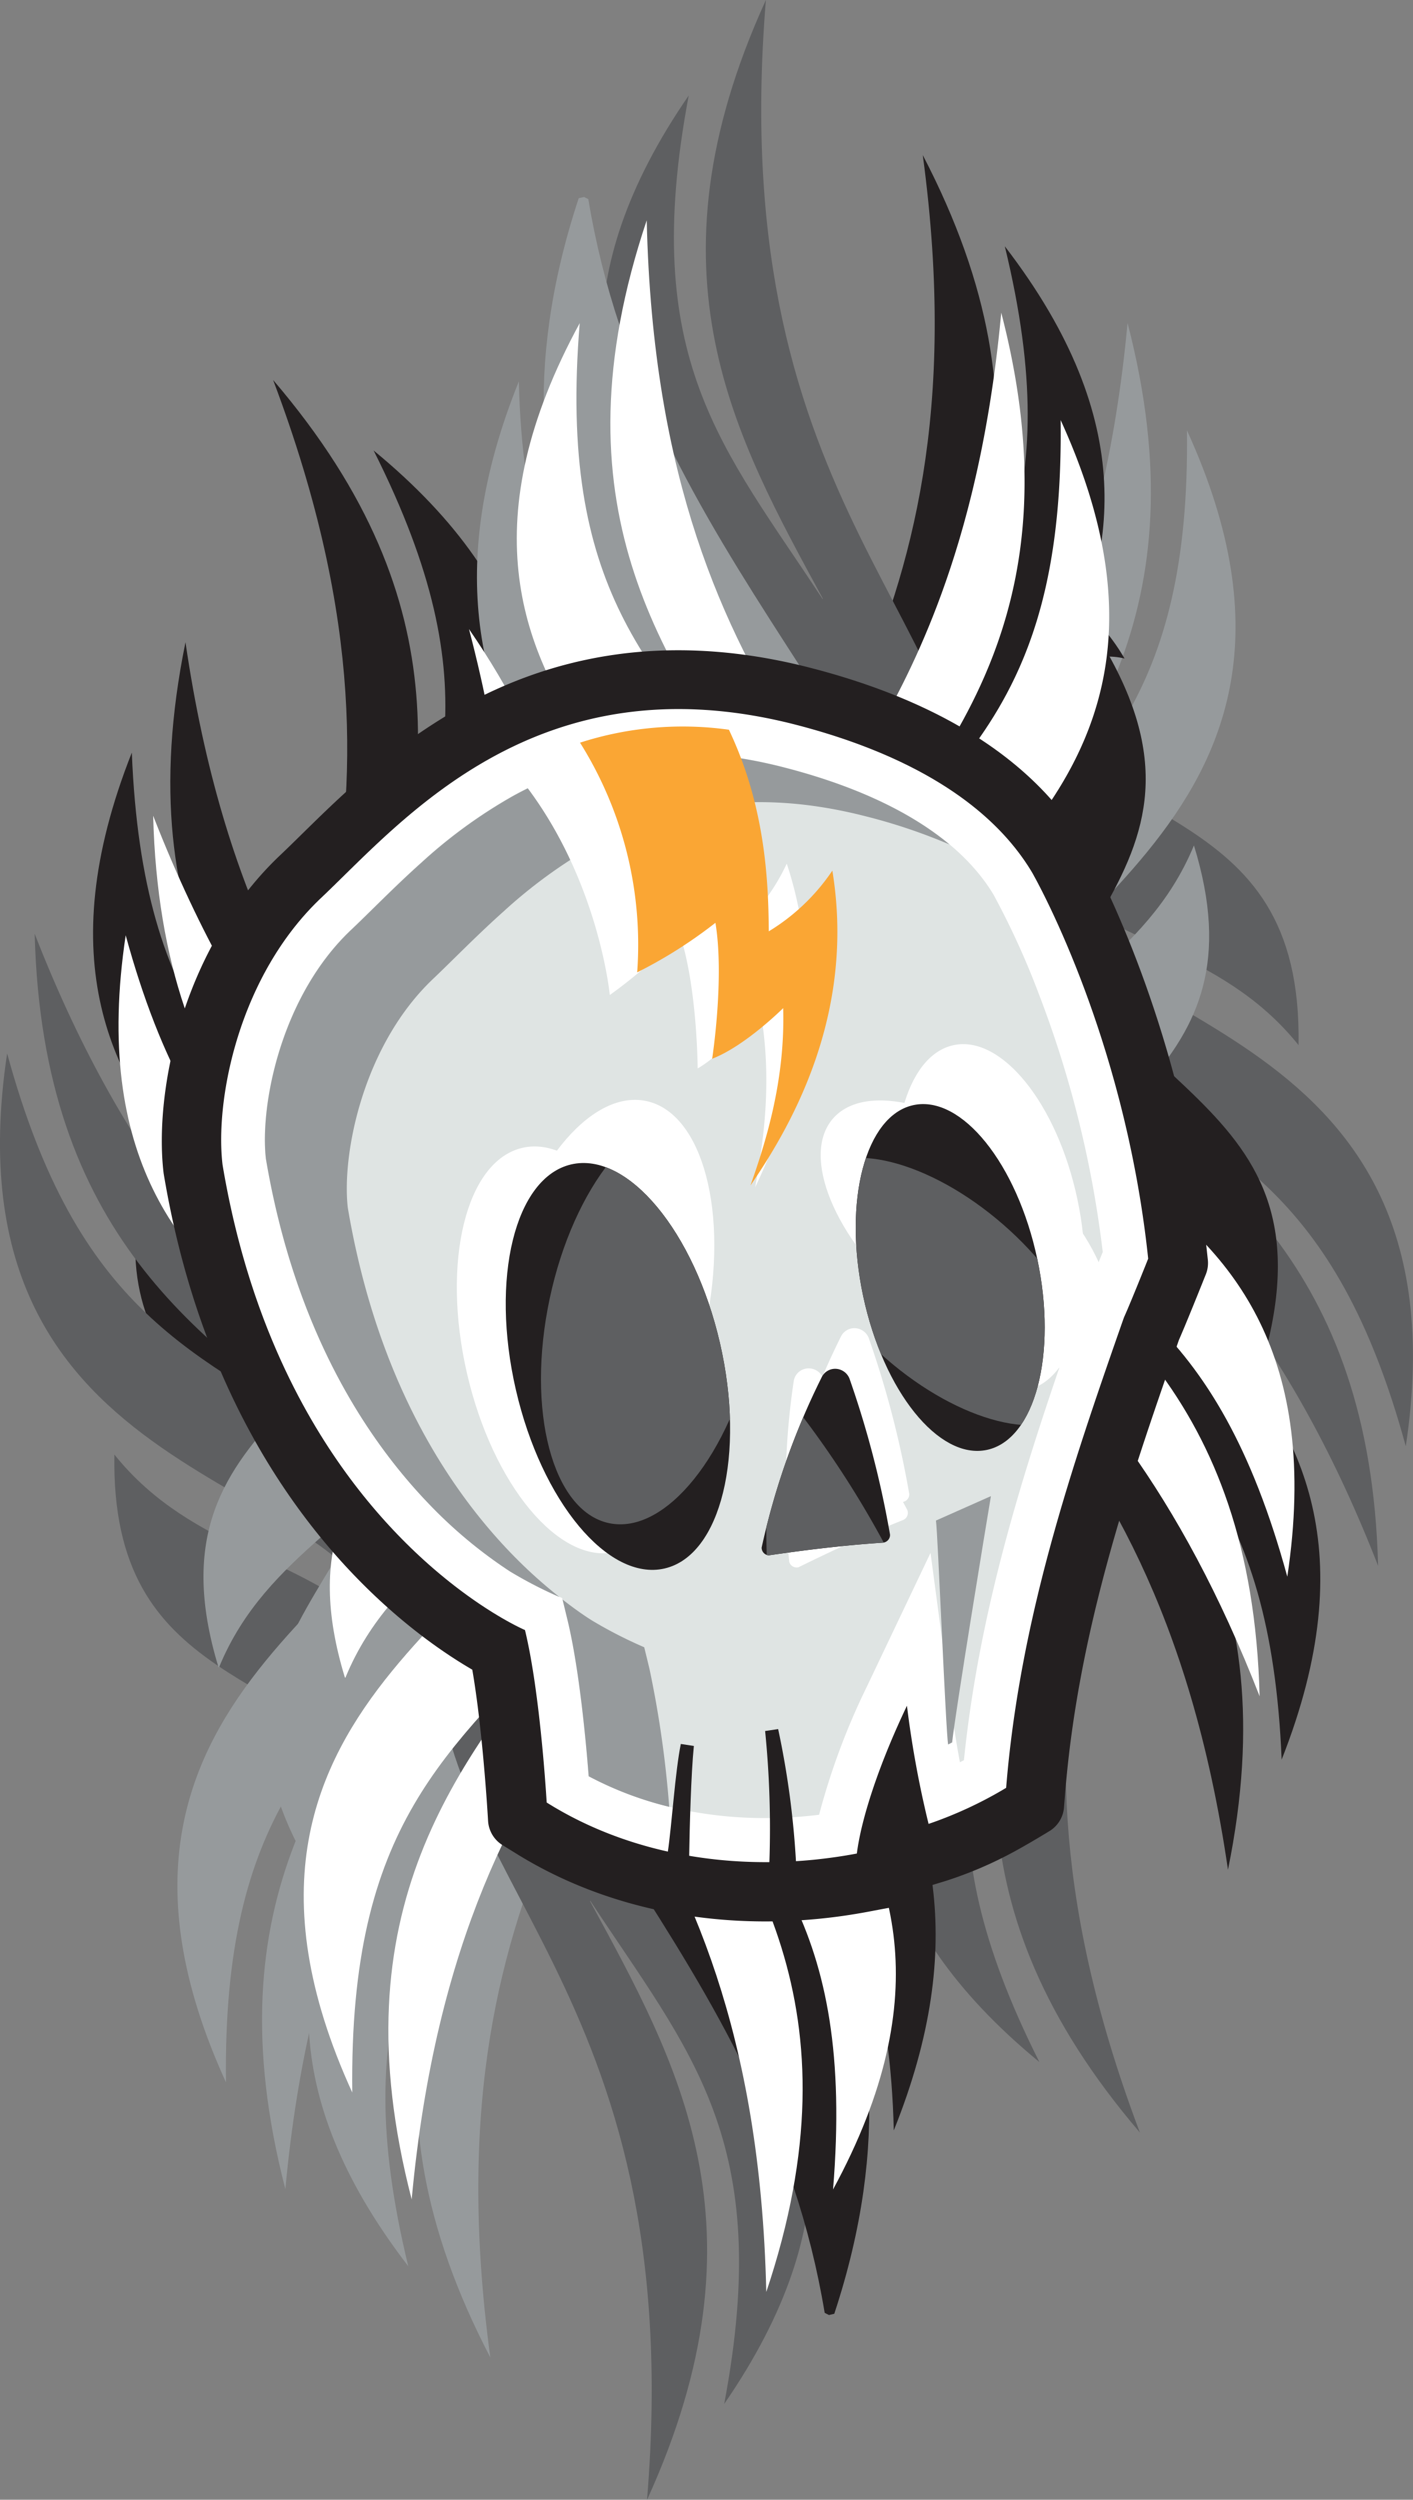 <svg xmlns="http://www.w3.org/2000/svg" xmlns:xlink="http://www.w3.org/1999/xlink" viewBox="0 0 182.22 322.35"><rect x="0" y="0" width="182.22" height="322.35" fill="#808080" stroke="none"/><defs><style>.cls-1,.cls-8{fill:none;}.cls-2,.cls-5,.cls-7{fill:#231f20;}.cls-2{clip-rule:evenodd;}.cls-13,.cls-3{fill:#5e5f61;}.cls-15,.cls-4{fill:#969a9c;}.cls-6,.cls-9{fill:#fff;}.cls-10,.cls-13,.cls-15,.cls-16,.cls-7,.cls-8,.cls-9{fill-rule:evenodd;}.cls-8{stroke:#231f20;stroke-linecap:round;stroke-linejoin:round;stroke-width:7.89px;}.cls-10{fill:#dfe4e3;}.cls-11{clip-path:url(#clip-path);}.cls-12{clip-path:url(#clip-path-2);}.cls-14{clip-path:url(#clip-path-3);}.cls-16{fill:#faa634;}</style><clipPath id="clip-path"><ellipse class="cls-1" cx="122.53" cy="164.75" rx="11.48" ry="22.73" transform="translate(-31.59 29.09) rotate(-12.01)"/></clipPath><clipPath id="clip-path-2"><path class="cls-2" d="M113.88,198.93c-4.65.3-9.64.89-14.76,1.64a1,1,0,0,1-.9-1,94.31,94.31,0,0,1,7.76-22,1.93,1.93,0,0,1,1.73-1.06,2,2,0,0,1,1.83,1.24,125.37,125.37,0,0,1,5.24,20.16A1,1,0,0,1,113.88,198.93Z"/></clipPath><clipPath id="clip-path-3"><ellipse class="cls-1" cx="79.69" cy="176.21" rx="13.5" ry="26.74" transform="translate(-37.6 22.44) rotate(-13)"/></clipPath></defs><title>illustration_ddskull</title><g id="Layer_2" data-name="Layer 2"><g id="DD_Skull" data-name="DD Skull"><path class="cls-3" d="M125.29,85.53c15.69,22.39,42.73,17,42.17,49.24-10.19-12.7-24.82-13-35.06-23.41,3.49,21.7,57.48,18.06,48.89,75.14-9.13-33.4-23.79-38.81-44-50.8,19.21,13.79,39.43,27.52,40.43,66.22-24.45-62.72-60.69-59-74-89.59.43-4.49,1-15.92,1.24-28.48Z"/><path class="cls-4" d="M105.13,166.17c-2.64-8.16-5-14.9-6.19-18,4.4-33.09,40.25-39.49,46.47-106.52,9.71,37.48-5.95,56.25-20.66,74.78,16.15-17.06,28.75-26.3,28.32-60.93,24,52.5-28.91,63.88-26.3,85.7,7-12.87,21-17.14,27.2-32.18,9.23,30-16.54,33-26.14,57Z"/><path class="cls-5" d="M90.6,202.82l-32,16.31c-5.33-8-9.89-14.67-11.89-17.47-1.56-47.35,25.55-78.94,20.19-125.22l.45-.42.71,0c26.24,38.53,10,69.59.18,91.12C79.81,146.63,90.81,130,82,96.55c32.3,41.4-.32,70.16-5.52,95.84,3.67-14.18,16.94-28,19.34-44.13C109.56,172,94.79,181.55,90.6,202.82Z"/><path class="cls-5" d="M44.54,200c-12-17.91-32.6-21.83-25.74-49.41,7.07,14.67,21.27,18.2,28.9,30.69C49.18,159.34-4.24,150.74,17,97.05c1.38,34.6,14.45,43.17,31.42,59.39-15.61-17.76-32.23-35.68-24.5-73.62,9.72,66.61,45.86,71.14,52,103.95-1,2.94-2.75,9-4.76,16.53Z"/><path class="cls-3" d="M53.31,232.32C37.42,215,14.24,217.44,14.75,187.57c10.18,12.7,24.82,13,35.06,23.41C46.32,189.28-7.66,192.92.92,135.84c9.13,33.4,23.79,38.81,44,50.8C25.69,172.85,5.47,159.12,4.47,120.41c24.45,62.72,60.69,59,74,89.59-.37,3.86-.83,12.86-1.12,23.29Z"/><path class="cls-5" d="M130.84,107.22c-3.41-17.21,7.3-24,14.18-22.3C137.65,72.18,124.35,73,122,73.73l-.34.13c-2.39,17.42-12.38,54.53-15.3,63.3,6.12,32.81,42.27,37.33,52,103.95,7.74-37.94-8.89-55.87-24.55-73.59l.05,0c17,16.23,30,24.79,31.42,59.39,21.21-53.69-32.21-62.28-30.75-84.21h0c7.63,12.49,21.83,16,28.83,30.72l.07,0C172,138.86,137.61,141.38,130.84,107.22Z"/><path class="cls-3" d="M106.13,144.53c-5.37-16.71-18-17.44-23.21-12.63.28-14.71,12.29-20.45,14.73-21l.36,0c10.53,14.08,37.27,41.69,44.07,47.94C152.62,190.51,123.21,212,147,275c-25.16-29.43-19.32-53.17-14.21-76.27h-.06c-7,22.42-14.26,36.25,1.31,67.18-44.58-36.67-2-70.09-13.93-88.56h0c-.62,14.63-11.32,24.6-10.32,40.85h-.07C85.47,192.17,116.77,177.69,106.13,144.53Z"/><path class="cls-4" d="M52.74,167.69c-1.47-17.49-13.63-21-19.78-17.53C36.54,135.9,49.55,133,52,133.06l.36,0c7.09,16.09,26.93,49,32.16,56.63C87.7,223,54.21,237.26,63.23,304c-17.89-34.33-6.86-56.15,3.31-77.51l-.06,0c-11.84,20.28-22,32.12-13.83,65.75-35.19-45.76,13.8-68.75,6.35-89.42h0c-3.9,14.11-16.57,21.42-19.25,37.48h-.07C21.89,209.46,55.66,202.4,52.74,167.69Z"/><path class="cls-3" d="M86.78,185.71c.55-17.54,12.51-21.72,18.83-18.55-4.32-14.06-17.46-16.27-19.93-16.08l-.36.05C79.08,167.57,61,201.48,56.17,209.37c-1.41,33.35,32.79,45.88,27.27,113,16.07-35.23,3.91-56.43-7.36-77.23l.06,0C89,264.73,99.83,276,93.39,310c32.75-47.54-17.38-67.93-11-89h0C87,235,100.06,241.59,103.57,257.49h.07C119.77,225.8,85.69,220.51,86.78,185.71Z"/><path class="cls-5" d="M88.89,154c-3.11-17.27,4.32-22.56,8.67-21.56-11.07-20.2-23.68-16.21-26.07-15.51v0c-2.69,17.37-16,57.74-19.06,66.46C64,229.38,98.75,252.28,106.35,298.25l.55.28.69-.16c14.6-44.27-9.59-69.64-24.94-87.64l0,0c16.69,16.52,31.83,29.43,32.61,64,19.63-48.7-19.65-67.36-31.72-90.61h0c7.42,12.62,24,22.28,30.74,37.09l.07,0C122.54,188.51,95.06,188.3,88.89,154Z"/><path class="cls-6" d="M87.86,159.28c-1.29-17.5,10.17-22.91,16.79-20.41-5.77-13.53-19.06-14.36-21.5-13.91l-.35.09c-4.49,17-18.93,52.62-22.91,61,2.08,33.31,37.4,42.21,38.93,109.51,12.3-36.71-2-56.54-15.4-76l.06,0c14.87,18.17,26.79,28.27,23.95,62.78C135,231.54,83,216.5,87.17,194.91h0c6.05,13.33,19.72,18.57,24.87,34l.07,0C124.86,195.7,90.41,194,87.86,159.28Z"/><path class="cls-4" d="M57.24,147.15c2.5-17.37-8.55-23.57-15.33-21.53,6.7-13.1,20-13,22.42-12.38l.34.11c3.29,17.27,15.22,53.81,18.6,62.41C78.88,208.85,43,215.26,36.8,282.29c-9.71-37.48,5.95-56.25,20.66-74.77l-.05,0c-16.1,17.09-28.7,26.33-28.27,61-24-52.5,28.91-63.88,26.3-85.71h0c-7,12.88-21,17.14-27.19,32.19l-.07,0C17.79,180.9,52.28,181.62,57.24,147.15Z"/><path class="cls-6" d="M73.52,148.48C76,131.11,65,124.91,58.2,126.94c6.7-13.1,20-13,22.42-12.37l.34.11c3.29,17.27,15.22,53.81,18.6,62.41-4.4,33.09-40.26,39.5-46.47,106.53-9.71-37.48,5.95-56.26,20.66-74.78l-.05,0c-16.1,17.09-28.7,26.33-28.27,61-24-52.5,28.91-63.88,26.3-85.7h0c-7,12.88-21,17.15-27.18,32.19l-.07,0C34.07,182.23,68.56,182.95,73.52,148.48Z"/><path class="cls-5" d="M76.09,179.4c5.37,16.71,18,17.44,23.21,12.63C99,206.74,87,212.49,84.58,213l-.36.05C73.69,199,47,171.34,40.15,165.09,29.59,133.42,59,111.94,35.22,49c25.16,29.43,19.32,53.17,14.21,76.27h.06c7-22.42,14.25-36.25-1.31-67.18,44.58,36.67,2,70.09,13.93,88.56h0C62.74,132,73.45,122,72.45,105.77h.07C96.75,131.76,65.44,146.24,76.09,179.4Z"/><path class="cls-5" d="M129.48,156.24c1.47,17.49,13.63,21,19.78,17.53-3.58,14.27-16.58,17.16-19.06,17.1l-.36,0c-7.09-16.09-26.93-49-32.16-56.63C94.51,101,128,86.67,119,20c17.89,34.34,6.86,56.15-3.31,77.51l.06,0c11.84-20.27,22-32.11,13.83-65.75,35.19,45.76-13.8,68.75-6.35,89.43h0c3.89-14.11,16.57-21.42,19.25-37.48h.07C160.33,114.47,126.56,121.53,129.48,156.24Z"/><path class="cls-3" d="M95.44,136.64c-.55,17.54-12.51,21.73-18.83,18.54,4.32,14.06,17.46,16.27,19.93,16.08l.36,0c6.24-16.44,24.33-50.35,29.15-58.24C127.46,79.63,93.26,67.09,98.77,0c-16.07,35.23-3.91,56.43,7.36,77.23l-.06,0C93.19,57.62,82.39,46.33,88.82,12.31c-32.74,47.54,17.38,67.93,11,89h0C95.2,87.39,82.16,80.75,78.65,64.86h-.07C62.44,96.55,96.53,101.83,95.44,136.64Z"/><path class="cls-4" d="M93.33,169.91c3.11,17.27-4.32,22.56-8.67,21.56,11.07,20.2,23.69,16.21,26.07,15.51v0c2.69-17.38,16-57.74,19.06-66.46C118.24,94.55,83.47,71.65,75.87,25.68l-.55-.28-.69.16C60,69.83,84.21,95.2,99.56,113.2l-.05,0C82.83,96.71,67.68,83.79,66.91,49.18c-19.63,48.7,19.65,67.36,31.72,90.61h0c-7.41-12.62-24-22.28-30.74-37.09l-.07,0C59.68,135.42,87.16,135.63,93.33,169.91Z"/><path class="cls-6" d="M69.34,217.93c-15.9-18.23-29-20.27-39.31-45.58,10.19,12.7,24.82,13,35.07,23.41C61.6,174,7.62,177.69,16.21,120.61c9.13,33.4,23.79,38.81,44,50.8C41,157.62,20.75,143.89,19.75,105.19c24.46,62.72,60.69,59,74,89.59-.06.59-.11,1.31-.17,2.14Z"/><path class="cls-6" d="M76,226.12c-9.28-12.52-19.12-24.87-22.76-29-7.18-32.6,24.32-50.88,7.24-116C82.38,113,74.09,136,66.6,158.47c9.34-21.56,18-34.55,5.78-66.94,40.5,41.13-5.32,69.92,4.59,89.53,2.16-14.49,13.86-23.28,14.56-39.55C112.75,169.6,81,180.79,87.23,214Z"/><path class="cls-6" d="M108.69,175.45a30,30,0,0,0-.12,8.45l-12.46,4.79c-4.81-16.94-11.14-36-13.46-41.85,4.4-33.09,40.26-39.49,46.47-106.52,9.71,37.48-5.95,56.25-20.66,74.78,16.15-17.06,28.75-26.3,28.32-60.93,24,52.5-28.91,63.88-26.3,85.7,7-12.87,21-17.14,27.2-32.18C148.15,141.7,113.66,141,108.69,175.45Z"/><path class="cls-6" d="M92.44,154.22C84.74,129.15,58.77,124.54,70.09,95,75.32,110.46,89,115.69,95,129c4.14-21.59-47.84-36.63-20.24-87.33-2.85,34.51,9.08,44.61,24,62.78C85.41,84.95,71.1,65.12,83.4,28.41c1.53,67.3,36.85,76.2,38.93,109.51-1.42,3-4.17,9.44-7.34,17.3Z"/><path class="cls-6" d="M111.91,104.86c15.88,19.51,40.81,15.77,40.27,46.73-10.18-12.7-24.81-13-35.06-23.41,3.49,21.7,57.48,18.06,48.89,75.14-9.13-33.4-23.79-38.81-44-50.8,19.21,13.79,39.43,27.52,40.43,66.22-20.65-53-49.69-58.54-66.27-77.41Z"/><path class="cls-7" d="M114.14,239.48l-.33,2.68-2.65.5c-15.34,2.88-30.7.42-42.66-7.08l-1.62-1s-.76-13.58-2.44-21.82c-7-3.69-32.37-19.87-39.43-62-1.1-9.27,2.18-26.6,13.85-37.63,2.63-2.49,5.7-5.68,9.35-8.93a73.71,73.71,0,0,1,13.4-9.7c10.58-5.84,24.24-9.12,41.92-4.56,14.77,3.8,26.61,10.54,32.69,20.68.12.21,12.34,21.25,15.52,51.34l.1.91s-2.53,6.35-3.47,8.45c-6.75,19.27-13.22,38.34-14.94,59.57l-.15,1.87s-3,1.84-5,2.88a47.21,47.21,0,0,1-7.41,3.12l-3.72,1.14-.95-3.77c-.23-.89-.43-1.77-.63-2.63A36.82,36.82,0,0,0,114.14,239.48Z"/><path class="cls-8" d="M114.14,239.48l-.33,2.68-2.65.5c-15.34,2.88-30.7.42-42.66-7.08l-1.62-1s-.76-13.58-2.44-21.82c-7-3.69-32.37-19.87-39.43-62-1.1-9.27,2.18-26.6,13.85-37.63,2.63-2.49,5.7-5.68,9.35-8.93a73.71,73.71,0,0,1,13.4-9.7c10.58-5.84,24.24-9.12,41.92-4.56,14.77,3.8,26.61,10.54,32.69,20.68.12.21,12.34,21.25,15.52,51.34l.1.91s-2.53,6.35-3.47,8.45c-6.75,19.27-13.22,38.34-14.94,59.57l-.15,1.87s-3,1.84-5,2.88a47.21,47.21,0,0,1-7.41,3.12l-3.72,1.14-.95-3.77c-.23-.89-.43-1.77-.63-2.63A36.82,36.82,0,0,0,114.14,239.48Z"/><path class="cls-9" d="M119.75,235.2a52.26,52.26,0,0,0,10-4.65c1.77-21.82,8.43-41.36,15.19-60.65.86-1.89,3.13-7.59,3.13-7.59-3.1-29.35-15-49.85-15-49.85-5.36-8.94-16.09-15.29-30.43-19-33.39-8.61-50.77,12.43-61.21,22.31-10.65,10.07-13.73,26.07-12.73,34.43,7.85,46.81,39,60,39,60,2,8.2,2.8,22.24,2.8,22.24,11.06,6.95,25.46,9.32,40,6.58.53-4.26,2.68-11.13,6.46-19.06A131.44,131.44,0,0,0,119.75,235.2Z"/><path class="cls-10" d="M120,200.25l-8.22,17.27a89.54,89.54,0,0,0-6.15,16.5c-10.91,1.34-21.34-.49-29.73-5-.37-4.77-1.24-14-2.74-20.19l-.67-2.76a57,57,0,0,1-6.75-3.46,59.75,59.75,0,0,1-10.55-8.81c-8-8.36-17.18-22.3-20.92-44.42-.78-7,2-21,11-29.5,2.58-2.44,5.58-5.56,9.15-8.75a64.36,64.36,0,0,1,11.69-8.49c8.66-4.78,19.87-7.61,35-3.7,13.68,3.53,22.72,9.3,27,16.4a103.16,103.16,0,0,1,5.92,13,138.07,138.07,0,0,1,8.18,33.11c-.71,1.76-2,5-2.59,6.26-6.44,18.38-13.13,37.84-15.31,59.27l-.52.27c-.5-2.68-.9-5.32-1.27-8.12Z"/><path class="cls-9" d="M116.36,193.69c-4.65.3-9.64.89-14.76,1.64a1,1,0,0,1-.9-1,94.17,94.17,0,0,1,7.76-22,1.93,1.93,0,0,1,1.73-1.06,2,2,0,0,1,1.83,1.24,125.45,125.45,0,0,1,5.24,20.16A1,1,0,0,1,116.36,193.69Z"/><path class="cls-9" d="M116.49,196c-4.33,1.72-8.89,3.83-13.53,6.11a1,1,0,0,1-1.18-.7,94.24,94.24,0,0,1,.58-23.31,1.93,1.93,0,0,1,1.32-1.55,2,2,0,0,1,2.13.61A125.39,125.39,0,0,1,117,194.71,1,1,0,0,1,116.49,196Z"/><ellipse class="cls-6" cx="73.37" cy="174.08" rx="13.5" ry="26.74" transform="translate(-37.27 20.96) rotate(-13)"/><path class="cls-6" d="M73.37,174.08"/><ellipse class="cls-6" cx="77.78" cy="168.14" rx="26.74" ry="13.5" transform="translate(-102.85 209.26) rotate(-78)"/><path class="cls-6" d="M77.78,168.14"/><ellipse class="cls-6" cx="127.7" cy="157.02" rx="11.48" ry="22.73" transform="translate(-29.85 29.97) rotate(-12)"/><path class="cls-6" d="M127.7,157"/><ellipse class="cls-6" cx="124.57" cy="159.16" rx="11.48" ry="22.73" transform="translate(-77.27 148.75) rotate(-49)"/><path class="cls-6" d="M124.57,159.16"/><ellipse class="cls-5" cx="122.53" cy="164.75" rx="11.48" ry="22.73" transform="translate(-31.59 29.09) rotate(-12.01)"/><path class="cls-5" d="M122.53,164.75"/><g class="cls-11"><ellipse class="cls-3" cx="121.81" cy="166.54" rx="11.48" ry="22.73" transform="translate(-83.79 149.22) rotate(-49)"/><path class="cls-3" d="M121.8,166.54"/></g><path class="cls-7" d="M87.8,224.89l1.68.26c-.36,3.57-.55,10.58-.6,14v1s-1.75-.29-2.13-.39l-.74-.19.11-.76C86.63,235.42,87.07,228.42,87.8,224.89Z"/><path class="cls-7" d="M100.1,241h-.88l0-.88a126.26,126.26,0,0,0-.55-16.9l1.68-.25a111.85,111.85,0,0,1,2.3,17.08l0,.82S101.08,241,100.1,241Z"/><path class="cls-7" d="M113.88,198.93c-4.65.3-9.64.89-14.76,1.64a1,1,0,0,1-.9-1,94.31,94.31,0,0,1,7.76-22,1.93,1.93,0,0,1,1.73-1.06,2,2,0,0,1,1.83,1.24,125.37,125.37,0,0,1,5.24,20.16A1,1,0,0,1,113.88,198.93Z"/><g class="cls-12"><path class="cls-13" d="M114,201.23c-4.33,1.72-8.89,3.83-13.53,6.12a1,1,0,0,1-1.18-.7,94.24,94.24,0,0,1,.58-23.31,1.93,1.93,0,0,1,1.31-1.55,2,2,0,0,1,2.13.61A125.44,125.44,0,0,1,114.54,200,1,1,0,0,1,114,201.23Z"/></g><ellipse class="cls-5" cx="79.69" cy="176.21" rx="13.5" ry="26.74" transform="translate(-37.6 22.44) rotate(-13)"/><path class="cls-5" d="M79.69,176.21"/><g class="cls-14"><ellipse class="cls-3" cx="84.1" cy="170.27" rx="26.74" ry="13.5" transform="translate(-99.94 217.12) rotate(-78)"/><path class="cls-3" d="M84.1,170.27"/></g><path class="cls-15" d="M86.3,233a44.7,44.7,0,0,1-10.38-3.94c-.37-4.77-1.24-14-2.74-20.19l-.63-2.6c1.4,1.09,2.68,2,3.78,2.69a56.8,56.8,0,0,0,6.75,3.46l.67,2.76A135.43,135.43,0,0,1,86.3,233Z"/><path class="cls-15" d="M127.79,192.93c-.58,3.4-4.65,28.26-5,31.76l-.52.27c-.3-1.62-1.33-27.25-1.57-28.88Z"/><path class="cls-15" d="M72.14,205.94a54.13,54.13,0,0,1-6.38-3.3,59.75,59.75,0,0,1-10.55-8.81c-8-8.36-17.18-22.3-20.92-44.42-.78-7,2-21,11-29.5,2.58-2.44,5.58-5.56,9.15-8.75a64.36,64.36,0,0,1,11.69-8.49c8.66-4.78,19.87-7.61,35-3.7,9.24,2.38,16.36,5.79,21.32,9.93a72.65,72.65,0,0,0-10.75-3.62c-15.18-3.91-26.39-1.08-35,3.7A64.47,64.47,0,0,0,65,117.48c-3.57,3.19-6.58,6.31-9.15,8.75-9,8.54-11.79,22.5-11,29.5,3.74,22.12,12.9,36.06,20.92,44.42A62.84,62.84,0,0,0,72.14,205.94Z"/><path class="cls-9" d="M85.43,95.55c-7.87-.61-15.61,1.7-19.79,3.12,11.42,12.91,13,29.64,13,29.64a60,60,0,0,0,9-7.91c2.29,6.86,2.33,17.38,2.33,17.38,3.94-2.27,8-7.91,8-7.91,1.75,9.3.44,17.61-.59,23.25h0c3.91-8.25,10-23.84,4.08-41.75a26.33,26.33,0,0,1-6.87,9h0C93.57,114.08,91.66,104.56,85.43,95.55Z"/><path class="cls-16" d="M94,94.1a43.13,43.13,0,0,0-19.2,1.67,49,49,0,0,1,7.37,29.62A59.91,59.91,0,0,0,92.26,119c1.19,7.13-.42,17.53-.42,17.53C96.1,134.89,101,130,101,130c.27,9.46-2.32,17.47-4.22,22.87h0c5.16-7.54,13.61-22,10.56-40.6a26.38,26.38,0,0,1-8.2,7.83h0C99.1,113.68,98.7,104,94,94.1Z"/></g></g></svg>